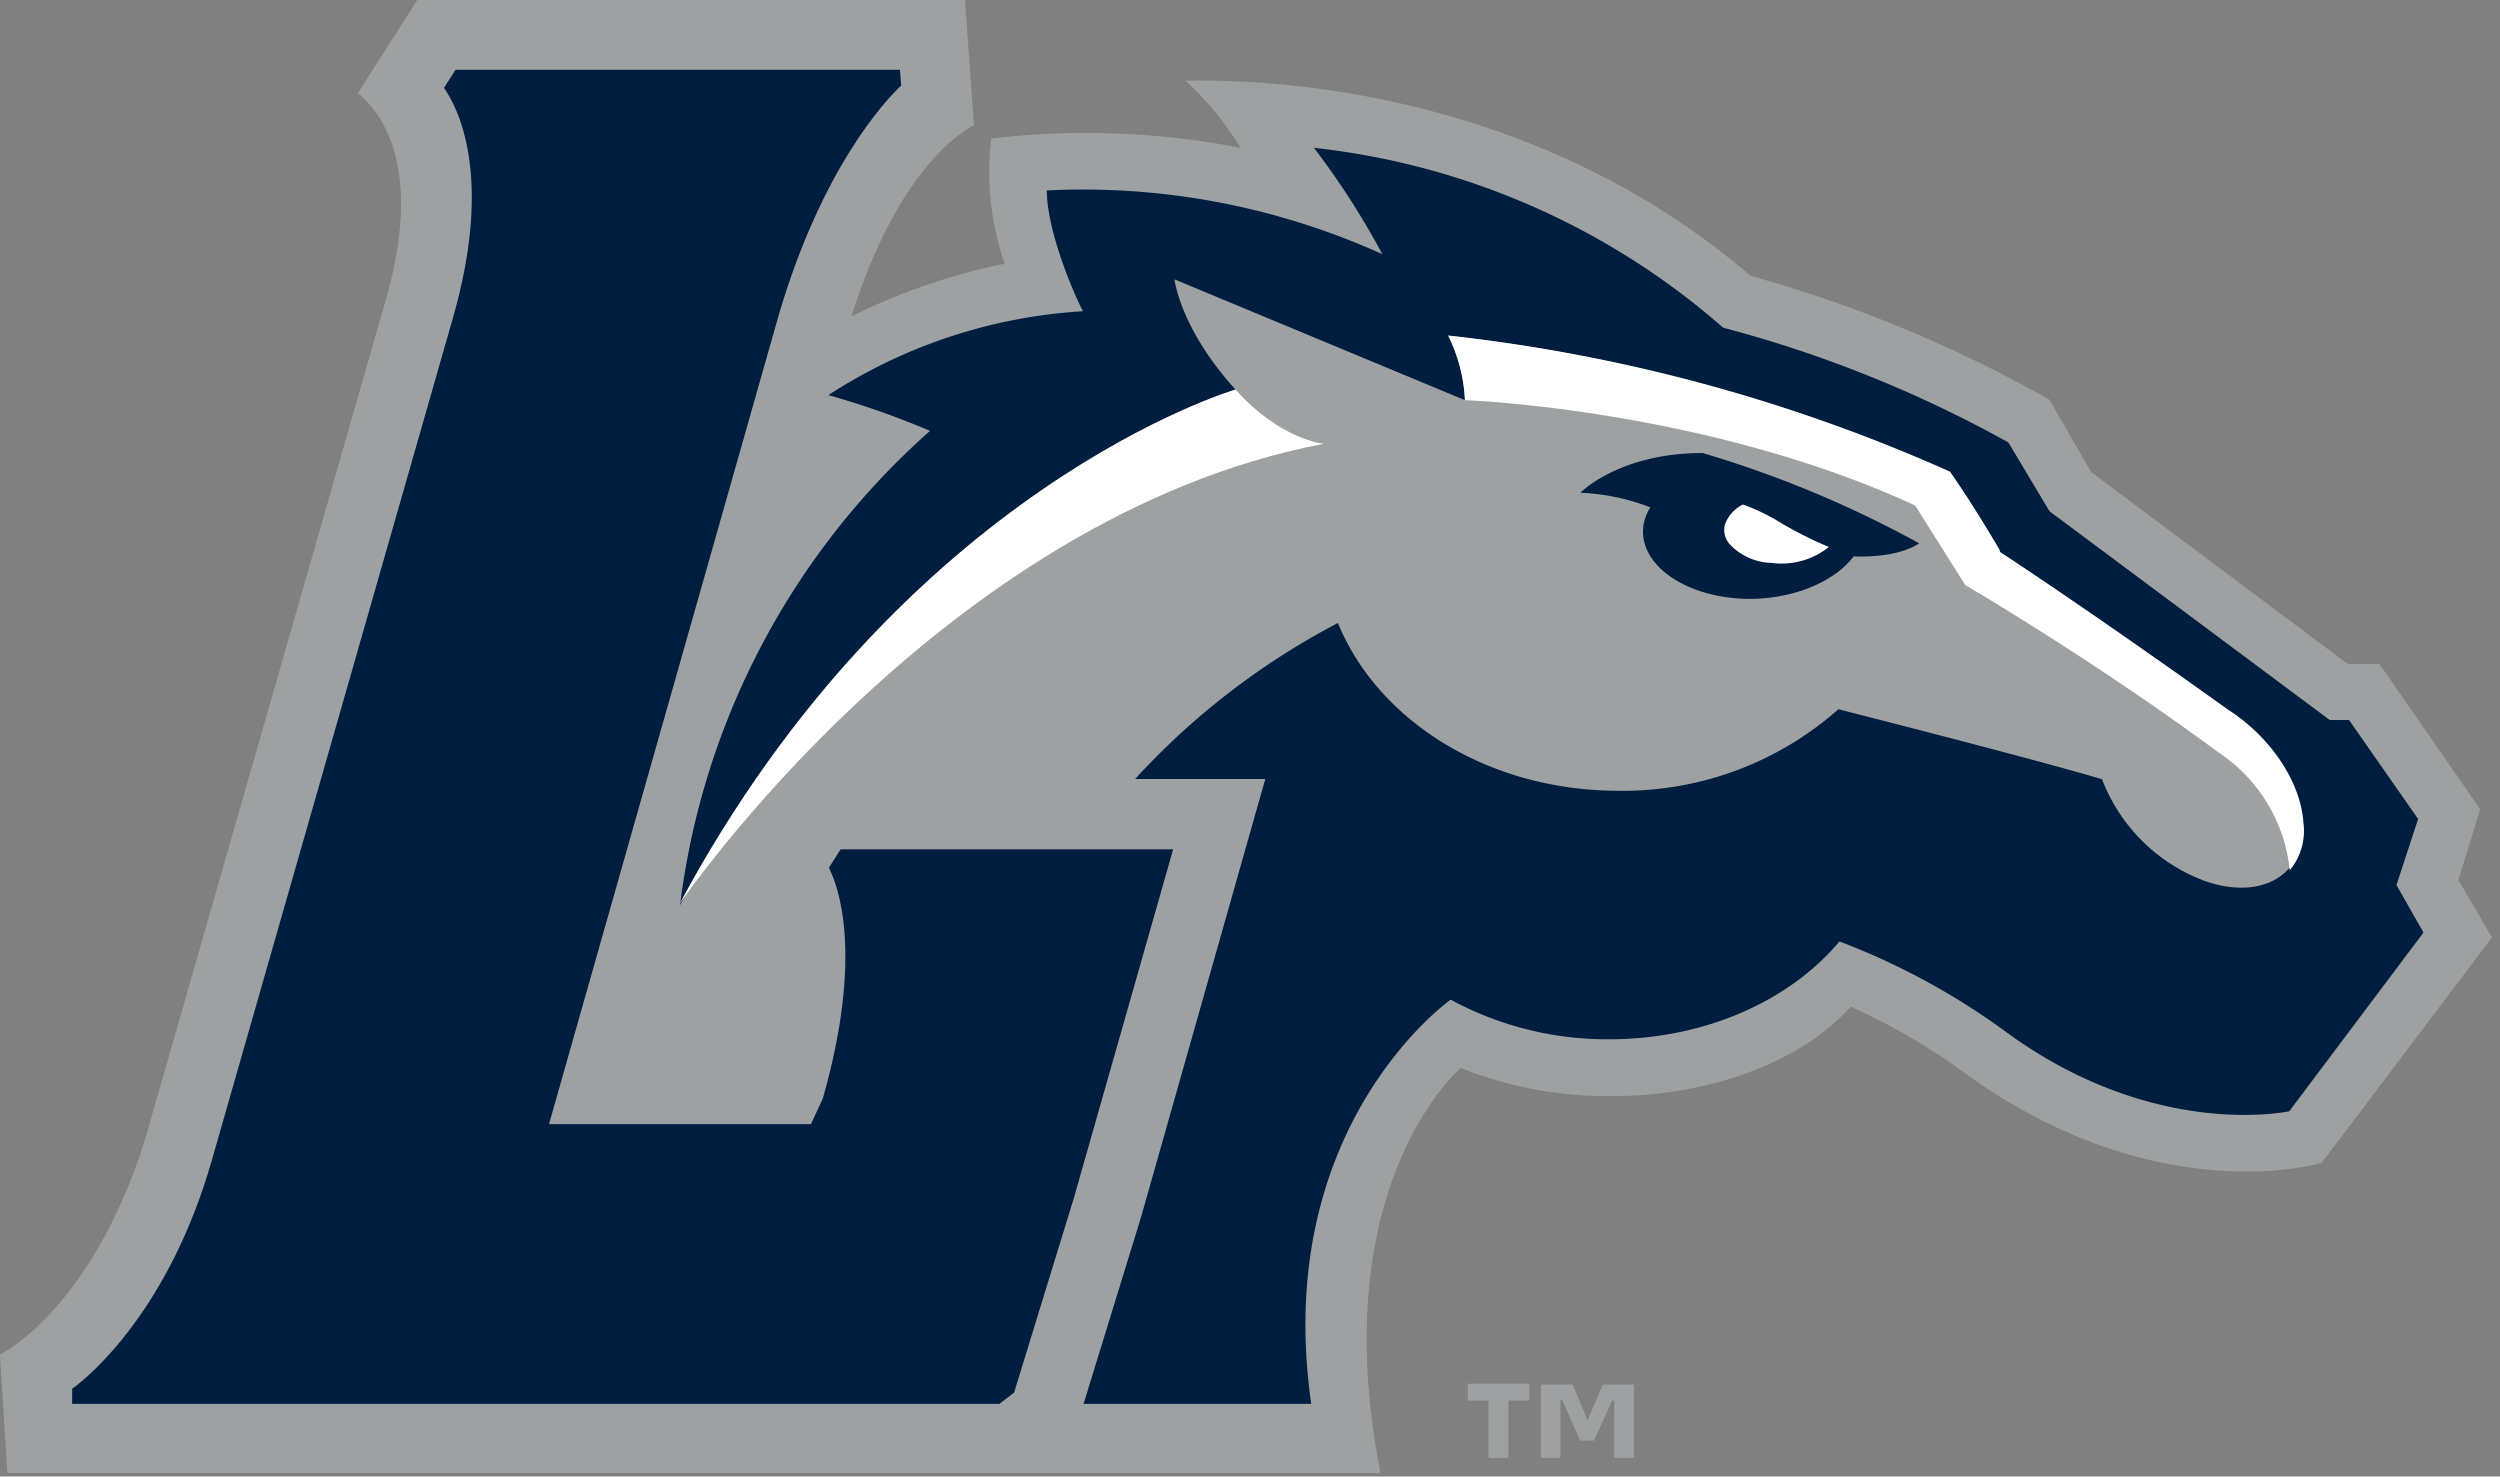 <?xml version="1.0" encoding="UTF-8"?> <svg xmlns="http://www.w3.org/2000/svg" width="149" height="88" fill="none"><rect width="100%" height="100%" fill="#808080" stroke="none"/><g clip-path="url(#a)"><path d="M8.62 68 23 17.85c2.19-7.67-.1-11-1.67-12.3L24.87 0h32.64l.54 7.47s-4.32 1.86-7.3 11.39a36.791 36.791 0 0 1 9.13-3.14 16.74 16.74 0 0 1-.8-7.46 48.25 48.25 0 0 1 14.86.55 18.79 18.79 0 0 0-3.28-4c5.25-.11 20.82.6 33.67 11.63a78.903 78.903 0 0 1 17.81 7.38l2.5 4.32 15.3 11.44h1.88l6 8.65-1.3 4.21 2 3.43-10.15 13.44s-9.92 3-21.51-5.53A37.02 37.02 0 0 0 110.3 60c-2.83 3.18-8.18 5.33-14.32 5.33a23.551 23.551 0 0 1-8.92-1.68s-8.18 6.93-4.78 24.15H.44L0 80.73S5.38 78.17 8.62 68Z" fill="#9EA1A2"></path><path d="m142.83 52.75 1.29-3.94-4.12-5.9h-1.15l-16.7-12.44-2.45-4.1a73.56 73.56 0 0 0-17-6.84A44.31 44.31 0 0 0 78.31 8.81c1.527 2.001 2.891 4.121 4.08 6.34a43.238 43.238 0 0 0-20-3.8c0 2.23 1.39 5.7 2.15 7.2a31.23 31.23 0 0 0-15.17 5 49.79 49.79 0 0 1 6.06 2.13 45.17 45.17 0 0 0-14.9 28.27C53.82 29 73.64 23.22 73.64 23.22 70.32 19.57 70 16.65 70 16.65l17.31 7.2a9.59 9.59 0 0 0-1-3.85 99.889 99.889 0 0 1 29.86 8.16c1.61 2.24 3 4.74 3 4.74 6.17 4.06 13.59 9.4 13.59 9.4 2.44 1.58 4.3 4.24 4.47 6.69.22 3.11-2.36 4.69-5.76 3.54a10.46 10.46 0 0 1-6.19-6.09c-3.79-1.12-12.15-3.26-15.71-4.17a19.372 19.372 0 0 1-13.11 4.86c-7.76 0-14.34-4.17-16.72-10a44.069 44.069 0 0 0-12.09 9.3h7.76L68 72.56l-3.42 11.11h13.57c-2.38-16.57 8.31-24.09 8.31-24.09a19.55 19.55 0 0 0 9.45 2.36c5.74 0 10.79-2.32 13.72-5.83a42.01 42.01 0 0 1 9.91 5.38c8.88 6.51 16.9 4.74 16.9 4.74l8-10.65-1.61-2.83Z" fill="#011E41"></path><path d="M86.31 20a9.59 9.59 0 0 1 1 3.85s18.55.65 31.91 9c0 0-1.44-2.5-3-4.74A99.888 99.888 0 0 0 86.31 20Z" fill="#fff"></path><path d="M137.28 49c-.17-2.45-2-5.11-4.47-6.69 0 0-7.42-5.34-13.59-9.4 0 0-1.44-2.5-3-4.74l-.77-.35c-.711.358-1.459.64-2.23.84l3.91 6.21s7.56 4.41 15.13 10a9.586 9.586 0 0 1 4.21 7 3.688 3.688 0 0 0 .81-2.87Z" fill="#fff"></path><path d="M114.38 32.38a65.187 65.187 0 0 0-12.9-5.38c-5 0-7.29 2.37-7.29 2.37a12.88 12.88 0 0 1 4.17.87c-.162.253-.284.53-.36.82-.55 2.24 1.9 4.3 5.48 4.6 2.76.23 5.67-.75 7-2.5 2.82.1 3.9-.78 3.9-.78Z" fill="#011E41"></path><path d="M103.88 30.07a2.11 2.11 0 0 0-1.08 1.22 1.285 1.285 0 0 0 .25 1.1 3.543 3.543 0 0 0 2.55 1.16 4.488 4.488 0 0 0 3.4-.95 23.486 23.486 0 0 1-3-1.52 11.56 11.56 0 0 0-2.12-1.01Z" fill="#fff"></path><path d="m50.1 50.62-.7 1.1c.52 1 2.11 5.09-.36 13.75L48.33 67H32.72l13.7-48.25C49 10 52.75 6 53.71 5.1l-.07-.94H27.15l-.69 1.08c.77 1.08 3 5.16.52 13.76L12.62 69.17C10.09 78 5.39 82 4.3 82.77v.9h55.26l.88-.67L64 71.41l5.92-20.79H50.1Z" fill="#011E41"></path><path d="M73.64 23.22S53.82 29 40.48 53.91c0 0 15.66-23.09 38.4-27.46 0 0-2.59-.25-5.24-3.23Z" fill="#fff"></path><path d="M91.15 83.47H89.9v3.42h-1.18v-3.42h-1.24v-1h3.67v1Zm6.23 3.42h-1.17v-3.41h-.13L95 85.86h-.82l-1.08-2.43H93v3.46h-1.16v-4.37h1.9l.88 2.14.91-2.14h1.85v4.37Z" fill="#9EA1A2"></path></g><defs><clipPath id="a"><path fill="#fff" d="M0 0h148.5v87.83H0z"></path></clipPath></defs></svg> 